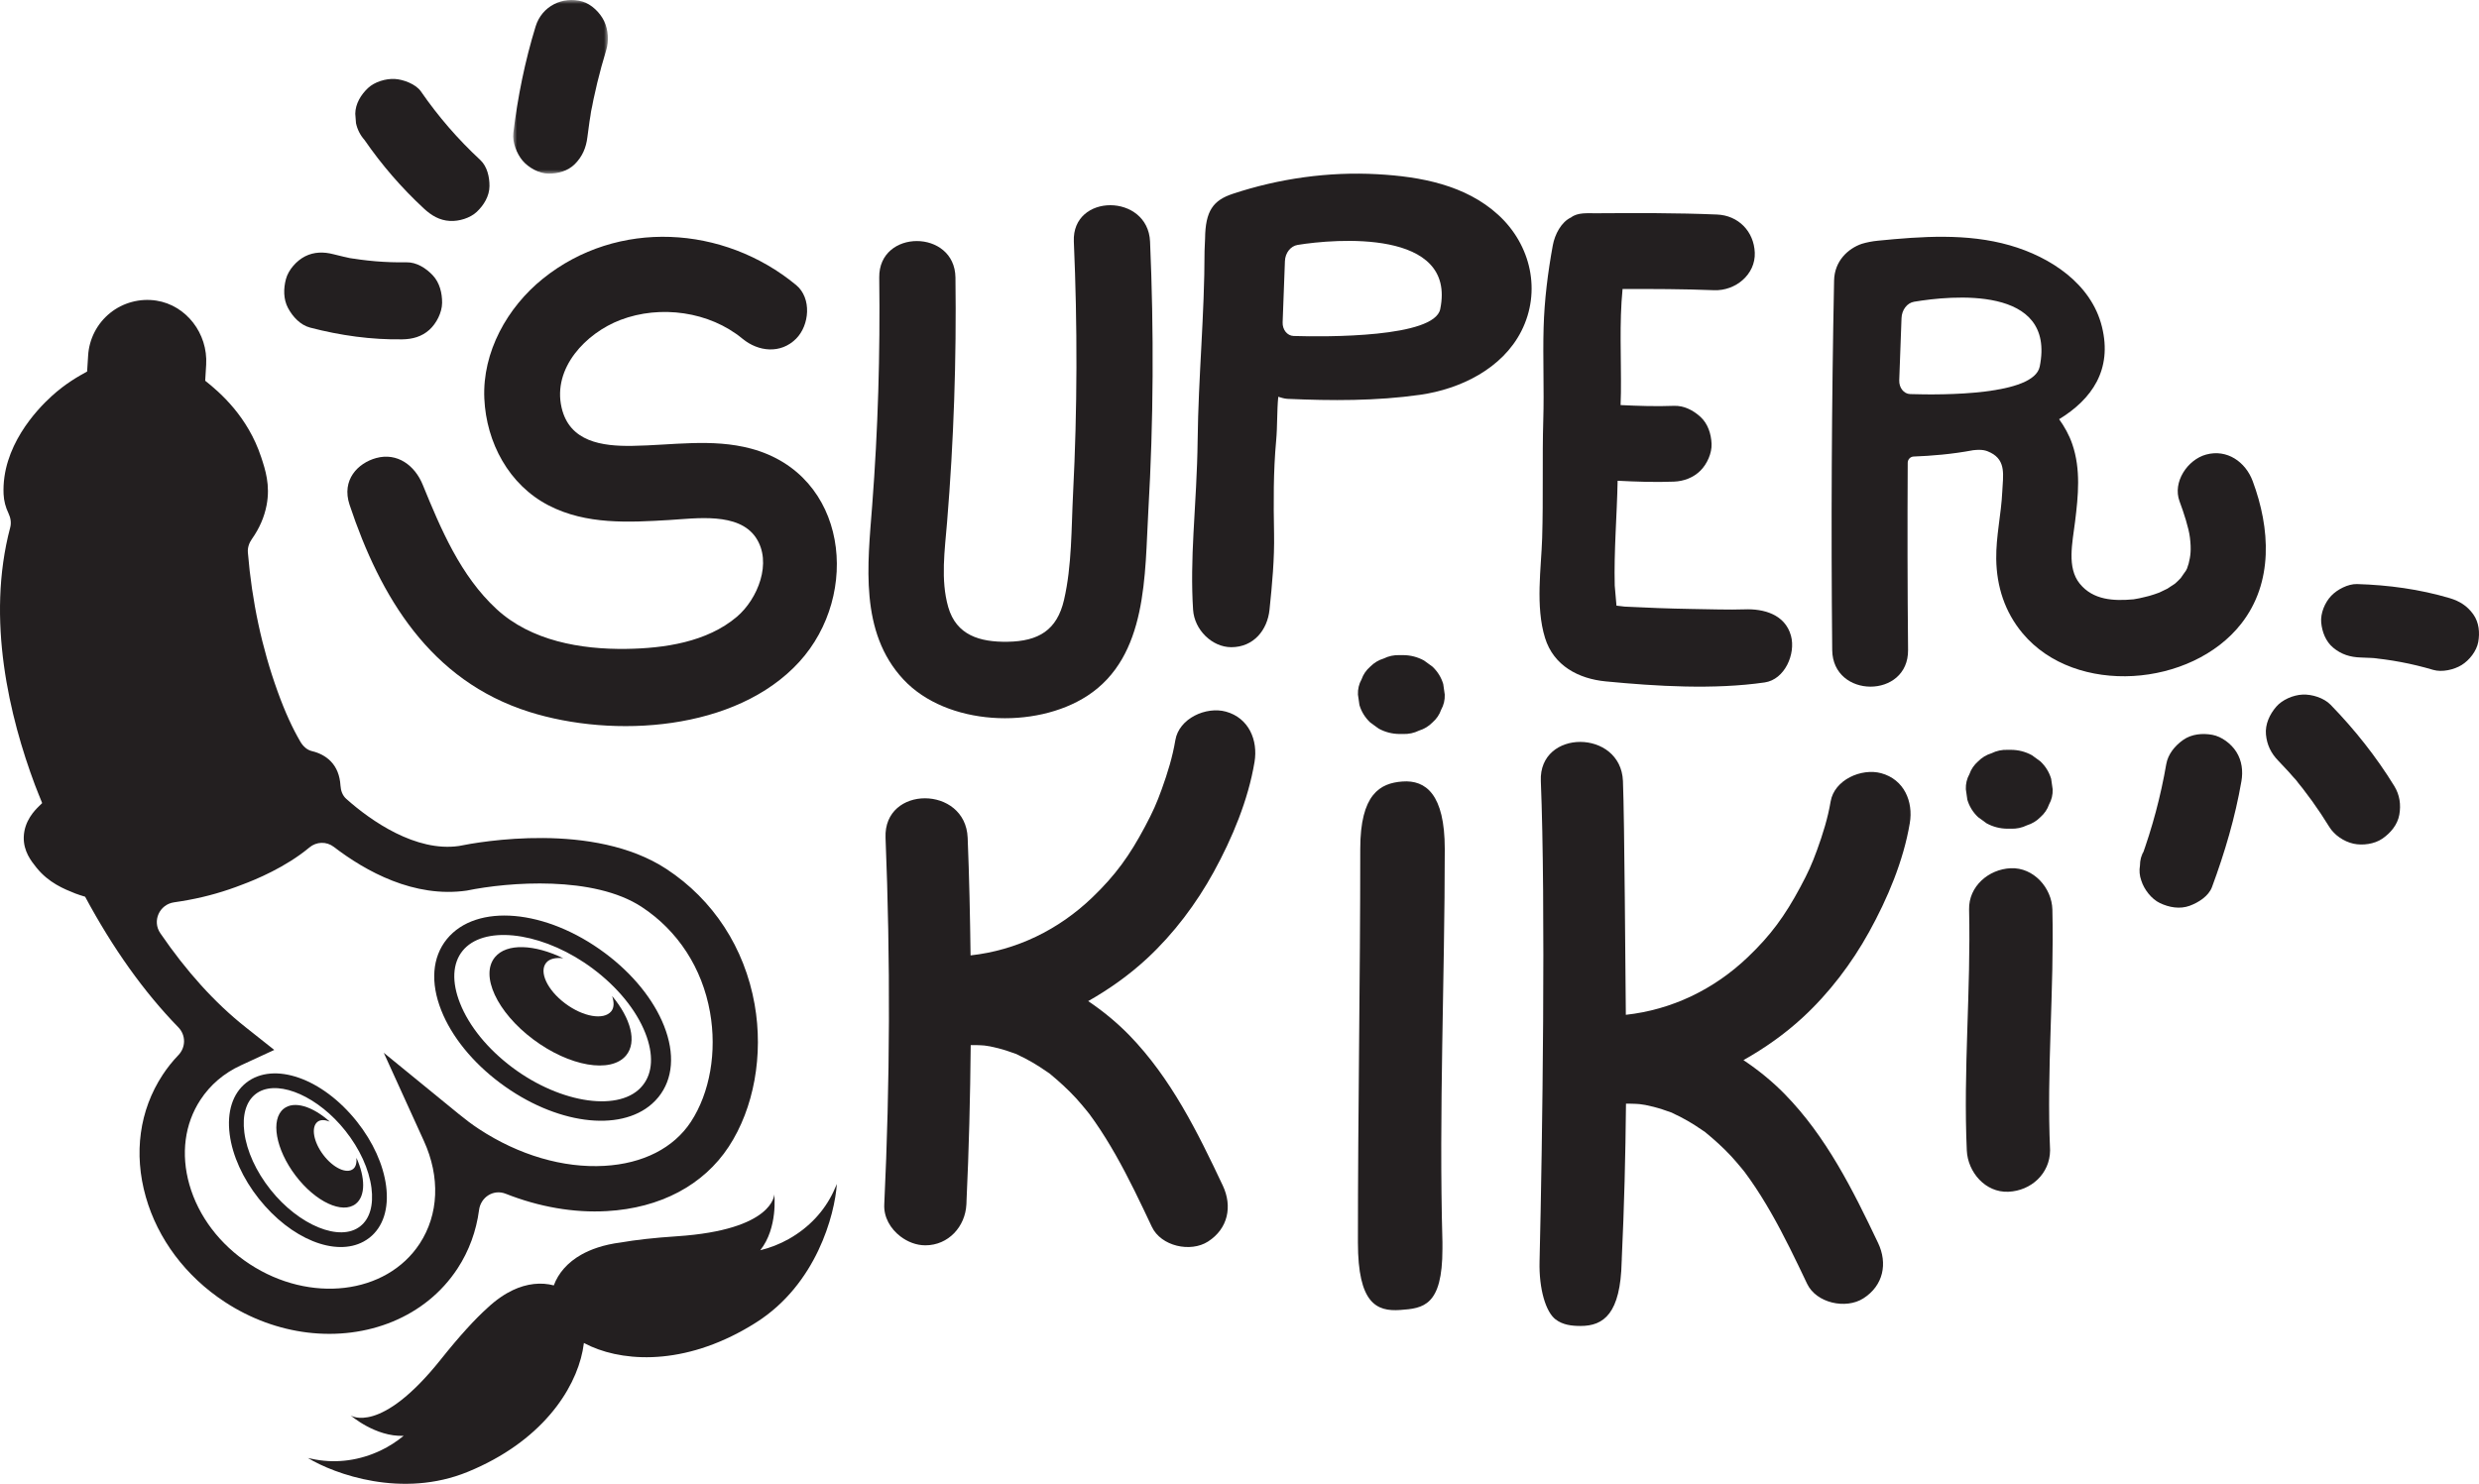 <?xml version="1.0" encoding="UTF-8"?>
<svg width="314px" height="188px" viewBox="0 0 314 188" version="1.1" xmlns="http://www.w3.org/2000/svg" xmlns:xlink="http://www.w3.org/1999/xlink">
    <title>Group 48</title>
    <defs>
        <polygon id="path-1" points="0 0 12 0 12 22 0 22"></polygon>
    </defs>
    <g id="Home" stroke="none" stroke-width="1" fill="none" fill-rule="evenodd">
        <g id="Page_attente" transform="translate(-643, -122)">
            <g id="Group-48" transform="translate(643, 122)">
                <path d="M95.582,127.242 C94.311,120.083 90.348,113.996 84.419,110.106 C75.219,104.067 60.761,106.643 58.129,107.187 C52.685,107.972 46.992,104.019 43.854,101.211 C43.381,100.788 43.167,100.175 43.127,99.54 C43.049,98.266 42.646,97.224 41.884,96.447 C41.217,95.769 40.361,95.365 39.525,95.171 C38.88,95.023 38.373,94.537 38.04,93.964 C37.07,92.296 36.132,90.299 35.159,87.596 C33.17,82.089 31.905,76.173 31.397,70.001 C31.346,69.394 31.551,68.796 31.903,68.298 C32.854,66.953 33.481,65.516 33.77,64.001 C34.251,61.466 33.603,59.502 33.083,57.925 C31.39,52.789 27.897,49.75 25.992,48.239 L26.114,46.199 C26.346,42.238 23.577,38.675 19.814,38.089 C17.729,37.764 15.578,38.338 13.938,39.662 C12.299,40.986 11.284,42.954 11.162,45.059 L11.035,47.071 C9.945,47.671 8.32,48.572 6.553,50.182 C4.628,51.925 0.183,56.628 0.454,62.615 C0.492,63.444 0.698,64.248 1.069,65.021 C1.341,65.592 1.454,66.222 1.292,66.835 C-1.802,78.515 1.23,90.915 4.422,99.442 C4.718,100.233 5.035,100.979 5.341,101.749 C5.171,101.911 5.016,102.067 4.88,102.204 C4.434,102.645 3.078,103.99 3.01,106.032 C2.953,107.86 3.96,109.108 4.623,109.935 C6.168,111.855 8.115,112.635 9.538,113.204 C9.942,113.364 10.366,113.483 10.782,113.614 C14.297,120.16 18.239,125.694 22.587,130.157 C23.552,131.149 23.554,132.683 22.595,133.683 C21.853,134.456 21.183,135.296 20.594,136.194 L20.593,136.197 C17.661,140.665 16.905,146.152 18.469,151.648 C19.985,156.989 23.534,161.713 28.46,164.947 C31.756,167.111 35.355,168.39 38.918,168.828 C46.483,169.757 53.898,166.905 57.949,160.725 C59.417,158.486 60.329,155.959 60.678,153.311 C60.893,151.67 62.509,150.639 64.048,151.246 C68.276,152.917 72.668,153.689 76.876,153.447 C83.624,153.065 89.105,150.166 92.307,145.283 C95.497,140.417 96.722,133.671 95.582,127.242 M87.511,142.135 C85.331,145.455 81.439,147.44 76.551,147.714 C71.337,148.013 65.701,146.352 60.67,143.049 C59.765,142.457 58.93,141.815 58.119,141.154 L48.609,133.386 L53.695,144.566 C55.777,149.137 55.578,153.879 53.154,157.577 C48.926,164.02 39.265,165.177 31.606,160.149 C27.835,157.67 25.127,154.095 23.985,150.078 C22.886,146.212 23.385,142.4 25.388,139.347 C26.638,137.442 28.359,135.973 30.507,134.981 L34.74,133.025 L31.082,130.127 C27.19,127.043 23.597,123.051 20.302,118.232 C19.246,116.686 20.198,114.587 22.05,114.325 C22.793,114.221 23.417,114.109 23.898,114.021 C26.208,113.596 28.507,112.935 30.707,112.071 C32.333,111.471 36.195,109.877 39.188,107.375 C40.083,106.626 41.354,106.588 42.281,107.298 C46.33,110.403 52.453,113.795 59.112,112.84 C64.488,111.736 75.209,110.924 81.273,114.903 C85.867,117.919 88.943,122.657 89.933,128.245 C90.827,133.268 89.918,138.461 87.511,142.135" id="Fill-1" fill="#231F20"></path>
                <path d="M31.202,137.169 C29.47,138.529 28.721,140.858 29.093,143.726 C29.443,146.419 30.755,149.316 32.784,151.876 C36.862,157.013 42.49,159.248 46.058,157.306 C46.313,157.167 46.562,157.003 46.798,156.821 C48.53,155.46 49.279,153.131 48.907,150.264 C48.557,147.57 47.247,144.676 45.216,142.116 C40.843,136.603 34.681,134.459 31.202,137.169 M45.638,155.361 C43.081,157.407 37.852,155.254 34.255,150.72 C32.431,148.419 31.257,145.85 30.95,143.486 C30.666,141.29 31.165,139.568 32.362,138.629 C32.507,138.515 32.661,138.414 32.823,138.325 C35.52,136.858 40.351,138.993 43.747,143.272 C45.569,145.57 46.743,148.14 47.051,150.506 C47.334,152.699 46.835,154.423 45.638,155.361" id="Fill-3" fill="#231F20"></path>
                <path d="M40.212,142.14 C40.592,141.836 41.158,141.867 41.767,142.108 C39.599,140.172 37.247,139.426 35.933,140.478 C34.241,141.83 34.914,145.622 37.437,148.948 C39.961,152.273 43.378,153.872 45.071,152.519 C46.321,151.52 46.272,149.188 45.149,146.699 C45.192,147.3 45.091,147.821 44.737,148.103 C43.899,148.773 42.207,147.981 40.958,146.335 C39.708,144.688 39.374,142.81 40.212,142.14" id="Fill-5" fill="#231F20"></path>
                <path d="M76.658,120.778 C69.144,115.161 60.334,114.411 56.601,118.983 C54.745,121.272 54.494,124.481 55.893,128.015 C57.207,131.333 59.854,134.601 63.345,137.211 C70.349,142.444 78.484,143.482 82.576,139.861 C82.871,139.601 83.147,139.312 83.4,139.004 C85.254,136.713 85.506,133.505 84.108,129.971 C82.793,126.651 80.148,123.386 76.658,120.778 M81.407,137.517 C78.682,140.946 71.098,139.884 64.918,135.266 C61.783,132.922 59.42,130.025 58.269,127.11 C57.198,124.406 57.312,122.05 58.594,120.469 C58.748,120.277 58.92,120.099 59.106,119.934 C62.201,117.197 69.25,118.364 75.085,122.723 C78.217,125.065 80.581,127.961 81.735,130.877 C82.803,133.58 82.689,135.937 81.407,137.517" id="Fill-7" fill="#231F20"></path>
                <path d="M77.414,128.142 C76.464,129.288 73.854,128.836 71.583,127.132 C69.311,125.429 68.24,123.119 69.19,121.974 C69.619,121.454 70.416,121.305 71.342,121.411 C67.7,119.643 64.188,119.471 62.699,121.268 C60.781,123.58 62.945,128.243 67.531,131.683 C72.117,135.122 77.387,136.035 79.305,133.722 C80.72,132.014 79.898,129.024 77.532,126.193 C77.785,126.954 77.813,127.66 77.414,128.142" id="Fill-9" fill="#231F20"></path>
                <path d="M183,107.563 C183,100.618 180.585,98.806 177.647,99.016 C174.803,99.218 172.295,100.618 172.295,107.563 C172.295,124.176 172,140.822 172,157.428 C172,165.158 174.372,166.188 177.353,165.975 C180.275,165.767 182.705,165.481 182.705,158.238 L182.705,157.375 L182.705,157.361 C182.245,140.783 183,124.154 183,107.563" id="Fill-11" fill="#231F20"></path>
                <path d="M173.556,91.534 C173.914,91.794 174.272,92.055 174.629,92.315 C175.457,92.767 176.349,92.994 177.307,92.997 L177.694,92.997 C178.424,93.023 179.105,92.879 179.737,92.568 C180.394,92.366 180.963,92.021 181.443,91.534 C181.961,91.082 182.326,90.545 182.54,89.925 C182.872,89.329 183.024,88.688 182.997,88 C182.934,87.557 182.871,87.115 182.807,86.672 C182.555,85.825 182.101,85.09 181.443,84.466 C181.086,84.206 180.727,83.946 180.369,83.685 C179.543,83.233 178.65,83.006 177.694,83.003 L177.307,83.003 C176.576,82.977 175.896,83.121 175.263,83.434 C174.605,83.634 174.037,83.979 173.556,84.466 C173.039,84.92 172.673,85.455 172.46,86.075 C172.128,86.671 171.975,87.312 172.003,88 C172.066,88.443 172.129,88.886 172.192,89.328 C172.444,90.175 172.898,90.91 173.556,91.534" id="Fill-13" fill="#231F20"></path>
                <path d="M259.962,115.237 C259.896,112.503 257.582,109.876 254.688,110.005 C251.885,110.129 249.343,112.305 249.413,115.237 C249.653,125.406 248.665,135.6 249.123,145.763 C249.246,148.493 251.46,151.126 254.397,150.995 C257.277,150.867 259.645,148.696 259.671,145.763 C259.673,145.752 259.673,145.741 259.673,145.73 C259.673,145.726 259.671,145.723 259.671,145.719 C259.218,135.572 260.202,125.392 259.962,115.237" id="Fill-15" fill="#231F20"></path>
                <path d="M250.556,103.534 C250.914,103.794 251.272,104.055 251.629,104.315 C252.456,104.767 253.349,104.994 254.307,104.997 L254.692,104.997 C255.423,105.023 256.105,104.879 256.737,104.568 C257.394,104.366 257.963,104.021 258.443,103.534 C258.96,103.08 259.326,102.545 259.54,101.925 C259.872,101.329 260.024,100.688 259.997,100 C259.934,99.557 259.87,99.115 259.807,98.672 C259.555,97.825 259.101,97.09 258.443,96.466 C258.085,96.206 257.727,95.946 257.369,95.685 C256.543,95.233 255.65,95.006 254.692,95.003 L254.307,95.003 C253.576,94.977 252.896,95.121 252.263,95.434 C251.605,95.634 251.036,95.979 250.556,96.466 C250.039,96.92 249.673,97.455 249.459,98.075 C249.128,98.671 248.975,99.312 249.003,100 C249.066,100.443 249.129,100.886 249.192,101.328 C249.444,102.175 249.898,102.91 250.556,103.534" id="Fill-17" fill="#231F20"></path>
                <path d="M236.735,118.1 C239.079,113.866 241.103,109.069 241.904,104.285 C242.363,101.551 241.18,98.753 238.272,97.964 C235.784,97.289 232.336,98.8 231.875,101.554 C231.522,103.653 230.881,105.704 230.152,107.704 C229.504,109.48 229.04,110.523 228.023,112.417 C226.081,116.036 224.313,118.478 221.39,121.267 C217.082,125.382 211.726,127.943 205.935,128.577 C205.874,123.651 205.768,103.879 205.569,98.956 C205.299,92.365 194.897,92.331 195.166,98.956 C195.791,114.298 195.376,144.492 195.006,159.843 C194.922,163.304 195.787,166.224 197.045,167.176 C197.954,167.866 199.065,168 200.206,168 C203.139,168 205.263,166.434 205.407,159.843 C205.41,159.746 205.418,159.649 205.422,159.55 C205.423,159.538 205.419,159.527 205.419,159.515 C205.729,152.959 205.892,146.399 205.954,139.838 C206.379,139.835 206.803,139.837 207.228,139.86 C207.286,139.863 207.498,139.879 207.696,139.893 C207.893,139.927 208.377,139.994 208.396,139.998 C208.746,140.066 209.094,140.146 209.44,140.234 C210.203,140.429 210.945,140.68 211.685,140.947 C211.723,140.961 211.737,140.965 211.768,140.976 C211.788,140.989 211.797,140.995 211.832,141.015 C212.146,141.186 212.483,141.322 212.802,141.487 C213.445,141.819 214.073,142.18 214.682,142.567 C215.05,142.8 215.405,143.05 215.768,143.292 C215.877,143.364 215.882,143.364 215.931,143.394 C215.937,143.399 215.929,143.394 215.937,143.401 C217.117,144.369 218.245,145.378 219.283,146.496 C219.733,146.981 220.154,147.491 220.581,147.996 C220.608,148.035 220.916,148.405 220.991,148.504 C221.223,148.818 221.453,149.135 221.678,149.455 C222.623,150.802 223.493,152.198 224.31,153.625 C225.992,156.559 227.448,159.612 228.9,162.663 C230.061,165.102 233.801,165.918 236.016,164.507 C238.556,162.888 239.124,160.085 237.882,157.476 C234.686,150.763 231.327,143.993 226.042,138.603 C224.472,137.003 222.711,135.571 220.833,134.317 C223.532,132.802 226.073,131.007 228.333,128.922 C231.687,125.828 234.537,122.071 236.735,118.1" id="Fill-19" fill="#231F20"></path>
                <path d="M153.735,110.479 C156.079,106.206 158.103,101.367 158.904,96.54 C159.363,93.781 158.18,90.958 155.272,90.161 C152.784,89.48 149.336,91.005 148.874,93.783 C148.522,95.901 147.881,97.971 147.152,99.989 C146.504,101.783 146.04,102.833 145.023,104.744 C143.081,108.396 141.312,110.86 138.39,113.674 C134.082,117.826 128.726,120.41 122.935,121.049 C122.873,116.08 122.768,111.111 122.568,106.144 C122.299,99.494 111.896,99.46 112.166,106.144 C112.791,121.626 112.737,137.121 112.005,152.597 C111.924,154.22 112.787,155.687 114.045,156.649 C114.954,157.344 116.064,157.782 117.206,157.782 C120.139,157.782 122.268,155.406 122.407,152.597 C122.412,152.499 122.417,152.401 122.421,152.301 C122.423,152.29 122.419,152.278 122.419,152.266 C122.729,145.651 122.892,139.032 122.953,132.412 C123.378,132.408 123.802,132.411 124.228,132.435 C124.286,132.437 124.497,132.453 124.696,132.467 C124.893,132.501 125.376,132.57 125.396,132.574 C125.746,132.642 126.094,132.723 126.439,132.812 C127.203,133.008 127.945,133.261 128.685,133.531 C128.723,133.545 128.736,133.549 128.768,133.56 C128.788,133.573 128.797,133.58 128.831,133.599 C129.146,133.772 129.483,133.91 129.802,134.076 C130.444,134.411 131.073,134.775 131.682,135.166 C132.05,135.4 132.405,135.653 132.768,135.897 C132.877,135.97 132.882,135.97 132.931,136 C132.937,136.007 132.929,136 132.937,136.007 C134.117,136.984 135.244,138.002 136.283,139.129 C136.733,139.619 137.154,140.134 137.581,140.644 C137.61,140.683 137.916,141.056 137.991,141.156 C138.223,141.473 138.453,141.792 138.678,142.116 C139.623,143.474 140.493,144.884 141.31,146.323 C142.992,149.283 144.448,152.364 145.9,155.442 C147.061,157.904 150.801,158.726 153.016,157.302 C155.556,155.669 156.124,152.841 154.882,150.208 C151.686,143.435 148.327,136.604 143.042,131.165 C141.471,129.552 139.711,128.108 137.833,126.842 C140.532,125.313 143.073,123.501 145.333,121.398 C148.687,118.276 151.537,114.486 153.735,110.479" id="Fill-21" fill="#231F20"></path>
                <path d="M95.145,56.844 C90.191,55.512 85.09,56.424 80.063,56.493 C76.264,56.547 72.129,55.991 71.131,51.634 C69.982,46.614 74.215,42.204 78.592,40.534 C83.629,38.613 89.853,39.452 94.046,42.916 C96.046,44.567 98.879,44.876 100.836,42.916 C102.535,41.213 102.847,37.771 100.836,36.111 C91.671,28.54 78.223,27.699 68.768,35.307 C64.268,38.93 61.081,44.595 61.347,50.497 C61.598,56.077 64.46,61.45 69.521,64.051 C74.279,66.495 79.629,66.19 84.8,65.884 C88.147,65.685 93.537,64.87 95.729,68.096 C97.876,71.255 95.964,75.91 93.34,78.141 C89.55,81.364 84.125,82.148 79.32,82.215 C73.573,82.295 67.271,81.207 62.894,77.17 C58.332,72.96 55.843,67.045 53.537,61.399 C52.555,58.997 50.346,57.291 47.631,58.039 C45.362,58.664 43.22,60.78 44.278,63.958 C48.164,75.619 54.497,86.236 67.024,90.193 C77.7,93.565 93.225,92.628 101.23,83.868 C109.074,75.286 107.378,60.135 95.145,56.844" id="Fill-23" fill="#231F20"></path>
                <path d="M145.671,30.611 C145.404,24.479 135.749,24.447 136.017,30.611 C136.479,41.233 136.463,51.869 135.921,62.487 C135.694,66.929 135.781,71.654 134.774,76.004 C133.886,79.834 131.564,81.253 127.615,81.312 C124.108,81.365 121.133,80.489 120.107,76.915 C119.122,73.48 119.671,69.673 119.959,66.173 C120.81,55.856 121.157,45.51 121.022,35.161 C120.94,29.01 111.287,28.993 111.368,35.161 C111.494,44.796 111.213,54.43 110.475,64.04 C109.904,71.498 108.838,80.091 114.432,86.09 C119.923,91.977 131.135,92.446 137.722,88.163 C145.413,83.161 144.99,72.726 145.455,64.683 C146.112,53.336 146.164,41.965 145.671,30.611" id="Fill-25" fill="#231F20"></path>
                <path d="M226.854,80.559 C226.099,77.799 223.329,77.115 220.981,77.205 C219.103,77.277 216.317,77.186 214.203,77.154 C211.397,77.109 208.593,77 205.79,76.859 C205.587,76.848 205.141,76.767 204.749,76.737 C204.672,75.716 204.536,74.427 204.529,74.198 C204.418,69.764 204.812,65.332 204.895,60.911 C207.269,61.031 209.645,61.116 212.022,61.023 C213.275,60.975 214.498,60.522 215.396,59.618 C216.224,58.785 216.848,57.419 216.794,56.222 C216.74,54.98 216.334,53.692 215.396,52.826 C214.483,51.984 213.295,51.37 212.022,51.42 C209.769,51.507 207.518,51.431 205.269,51.323 C205.278,50.798 205.308,50.269 205.313,49.745 C205.362,45.282 205.093,41 205.52,36.619 C209.381,36.606 213.242,36.616 217.102,36.769 C219.842,36.878 222.38,34.76 222.267,32.005 C222.156,29.302 220.175,27.295 217.492,27.181 C212.372,26.967 207.247,26.988 202.124,27.02 C201.067,27.027 199.836,26.898 198.999,27.548 C197.753,28.124 196.938,29.702 196.684,31.085 C196.054,34.524 195.618,38.01 195.52,41.509 C195.411,45.427 195.598,49.279 195.477,53.24 C195.336,57.902 195.49,63.145 195.336,68.167 C195.219,71.957 194.461,76.813 195.702,80.828 C196.79,84.35 199.948,86.004 203.391,86.334 C209.848,86.956 217.087,87.394 223.52,86.466 C226.075,86.098 227.474,82.833 226.854,80.559" id="Fill-27" fill="#231F20"></path>
                <path d="M303.266,99.587 C300.986,95.875 298.244,92.421 295.204,89.294 C294.354,88.42 292.842,87.948 291.647,88.005 C290.475,88.061 289.089,88.642 288.316,89.541 C287.485,90.507 286.894,91.768 287.016,93.07 C287.138,94.363 287.651,95.433 288.565,96.373 C289.485,97.319 290.37,98.297 291.22,99.306 C290.954,98.989 290.688,98.671 290.423,98.355 C292.116,100.378 293.657,102.519 295.036,104.764 C295.678,105.811 296.89,106.626 298.087,106.892 C299.253,107.151 300.762,106.946 301.76,106.257 C302.796,105.543 303.68,104.5 303.906,103.231 C304.134,101.955 303.957,100.711 303.266,99.587" id="Fill-29" fill="#231F20"></path>
                <path d="M280.182,112.386 C281.799,108.011 283.112,103.579 283.908,98.974 C284.128,97.694 283.969,96.382 283.266,95.266 C282.625,94.246 281.409,93.314 280.212,93.1 C278.968,92.878 277.601,92.998 276.533,93.746 C275.499,94.472 274.609,95.536 274.386,96.826 C273.683,100.897 272.617,104.891 271.2,108.767 C271.35,108.355 271.501,107.943 271.652,107.53 C271.624,107.607 271.595,107.685 271.566,107.762 C271.226,108.355 271.057,108.986 271.057,109.657 C270.944,110.303 271,110.94 271.225,111.568 C271.582,112.695 272.504,113.9 273.582,114.417 C274.737,114.972 276.119,115.219 277.357,114.76 C278.458,114.352 279.752,113.55 280.182,112.386" id="Fill-31" fill="#231F20"></path>
                <path d="M310.282,75.783 C306.478,74.655 302.526,74.119 298.555,74.001 C297.412,73.967 296.043,74.69 295.288,75.482 C294.479,76.328 293.902,77.71 294.014,78.881 C294.126,80.059 294.582,81.272 295.533,82.064 C296.555,82.912 297.677,83.265 299.021,83.305 C299.771,83.328 300.519,83.368 301.265,83.429 C300.84,83.394 300.413,83.357 299.988,83.322 C302.773,83.56 305.52,84.079 308.195,84.872 C309.314,85.204 310.839,84.853 311.798,84.26 C312.789,83.648 313.695,82.487 313.903,81.345 C314.119,80.158 314.003,78.852 313.275,77.834 C312.52,76.776 311.551,76.159 310.282,75.783" id="Fill-33" fill="#231F20"></path>
                <path d="M46.172,17.737 C48.345,20.891 50.861,23.798 53.681,26.413 C54.63,27.293 55.658,27.926 57.003,27.995 C58.144,28.053 59.55,27.633 60.388,26.844 C61.289,25.996 61.988,24.845 62,23.584 C62.011,22.435 61.714,21.085 60.827,20.263 C58.007,17.648 55.491,14.74 53.318,11.587 C52.678,10.657 51.081,10.061 49.997,10.005 C48.855,9.947 47.449,10.367 46.612,11.156 C45.711,12.004 45.012,13.155 45,14.416 C45.03,14.813 45.061,15.208 45.092,15.605 C45.264,16.407 45.624,17.118 46.172,17.737" id="Fill-35" fill="#231F20"></path>
                <g id="Group-39" transform="translate(65, 0)">
                    <mask id="mask-2" fill="white">
                        <use xlink:href="#path-1"></use>
                    </mask>
                    <g id="Clip-38"></g>
                    <path d="M2.844,3.346 C1.494,7.738 0.574,12.277 0.021,16.852 C-0.119,18.018 0.458,19.48 1.18,20.339 C1.95,21.253 3.278,21.988 4.464,22 C5.657,22.01 6.925,21.678 7.81,20.791 C8.759,19.841 9.238,18.731 9.403,17.369 C9.562,16.054 9.756,14.747 9.986,13.445 C9.912,13.861 9.839,14.277 9.765,14.694 C10.271,11.873 10.945,9.092 11.784,6.359 C12.146,5.185 12.049,3.785 11.524,2.679 C11.006,1.588 9.904,0.522 8.761,0.193 C6.312,-0.51 3.648,0.734 2.844,3.346" id="Fill-37" fill="#231F20" mask="url(#mask-2)"></path>
                </g>
                <path d="M39.288,41.51 C43.107,42.505 47.047,43.062 50.99,42.994 C52.242,42.973 53.418,42.657 54.384,41.788 C55.273,40.988 55.988,39.607 56,38.372 C56.01,37.131 55.686,35.812 54.823,34.891 C53.97,33.98 52.768,33.211 51.493,33.234 C48.871,33.278 46.255,33.06 43.675,32.58 C44.079,32.657 44.485,32.733 44.889,32.81 C43.994,32.64 43.103,32.439 42.221,32.208 C41.011,31.893 39.782,31.9 38.639,32.48 C37.578,33.019 36.54,34.166 36.22,35.355 C35.898,36.554 35.884,37.91 36.485,39.03 C37.08,40.14 38.048,41.187 39.288,41.51" id="Fill-40" fill="#231F20"></path>
                <path d="M285.336,60.958 C284.431,58.523 282.086,56.864 279.426,57.596 C277.09,58.239 275.159,61.07 276.07,63.518 C276.598,64.933 277.237,66.893 277.383,68.094 C277.579,69.691 277.455,70.47 277.224,71.4 C277.164,71.616 277.089,71.825 277.016,72.036 C276.985,72.094 276.965,72.126 276.884,72.294 C276.796,72.445 276.268,73.136 276.223,73.239 C275.986,73.493 275.737,73.735 275.474,73.963 C275.346,74.025 274.665,74.507 274.536,74.581 C274.409,74.653 273.629,75.005 273.499,75.081 C273.075,75.237 272.647,75.385 272.212,75.507 C271.806,75.618 271.398,75.699 270.989,75.799 C270.749,75.849 270.506,75.892 270.263,75.932 C270.236,75.935 270.248,75.934 270.219,75.936 C267.748,76.159 265.13,76.05 263.426,73.946 C261.772,71.906 262.507,68.763 262.837,66.084 C263.241,62.814 263.58,59.464 262.486,56.275 C262.086,55.106 261.499,54.07 260.817,53.113 C264.949,50.589 267.582,46.861 266.243,41.41 C264.897,35.93 259.674,32.543 254.567,31.081 C249.141,29.527 243.401,29.951 237.866,30.496 C237.139,30.568 236.47,30.697 235.811,30.895 C234.1,31.489 232.362,33.047 232.313,35.545 C232.002,51.145 231.923,66.748 232.075,82.35 C232.134,88.542 241.744,88.558 241.684,82.35 C241.606,74.448 241.596,66.545 241.638,58.642 C241.64,58.208 241.966,57.858 242.398,57.842 C244.56,57.762 247.211,57.557 249.941,57.04 C251.095,56.915 251.574,57.063 252.148,57.354 C254.14,58.365 253.708,60.262 253.616,62.287 C253.485,65.14 252.812,67.952 252.851,70.816 C252.897,74.317 253.942,77.552 256.196,80.244 C262.903,88.255 277.586,87.053 283.875,79.034 C287.995,73.78 287.559,66.933 285.336,60.958 M258.358,46.449 C257.618,50.102 246.066,50.061 241.947,49.93 C241.141,49.904 240.531,49.123 240.565,48.177 L240.854,40.307 C240.892,39.26 241.561,38.38 242.448,38.231 C247.07,37.458 260.459,36.073 258.358,46.449" id="Fill-42" fill="#231F20"></path>
                <path d="M189.773,27.222 C185.618,23.425 179.934,22.376 174.45,22.072 C168.291,21.73 161.985,22.619 156.147,24.557 C153.688,25.373 152.672,26.682 152.639,30.259 C152.639,30.747 152.573,31.267 152.573,31.815 C152.572,39.883 151.788,47.78 151.698,55.799 C151.651,59.812 151.387,63.542 151.171,67.578 C150.999,70.797 150.916,74.109 151.121,77.254 C151.289,79.815 153.535,82 155.961,82 C158.798,82 160.536,79.815 160.802,77.254 C161.135,74.039 161.436,70.839 161.378,67.618 C161.306,63.679 161.282,59.745 161.643,55.823 C161.813,53.981 161.732,52.114 161.909,50.273 C162.294,50.377 162.663,50.516 163.088,50.534 C168.664,50.783 174.334,50.809 179.868,50.022 C184.999,49.294 190.291,46.694 192.696,41.959 C195.249,36.933 193.938,31.03 189.773,27.222 M182.422,39.173 C181.676,42.774 168.006,42.699 163.857,42.569 C163.045,42.543 162.429,41.772 162.464,40.84 L162.754,33.079 C162.793,32.047 163.467,31.178 164.36,31.032 C169.017,30.269 184.539,28.941 182.422,39.173" id="Fill-44" fill="#231F20"></path>
                <path d="M105.939,150.15 C105.826,150.422 105.71,150.685 105.59,150.94 C104.416,153.461 102.453,155.549 99.916,156.979 C98.769,157.624 97.548,158.1 96.297,158.407 C98.563,155.562 98.074,151.326 98.074,151.326 C98.074,151.326 98.047,155.824 85.737,156.637 C82.808,156.831 80.486,157.099 78.658,157.418 C76.423,157.699 74.786,158.314 73.625,158.968 C71.908,159.934 70.714,161.309 70.146,162.86 C68.547,162.432 66.73,162.618 64.951,163.464 C63.994,163.919 62.886,164.634 61.714,165.738 C60.182,167.119 58.257,169.205 55.824,172.254 C48.148,181.875 44.419,179.338 44.419,179.338 C44.419,179.338 47.552,182.071 51.13,181.918 C50.246,182.639 49.279,183.271 48.23,183.77 C45.598,185.021 42.754,185.422 40.008,184.934 C39.729,184.884 39.446,184.827 39.158,184.764 C39.105,184.753 39.051,184.741 39,184.729 C42.389,186.772 50.947,189.901 59.275,186.473 C59.828,186.246 60.375,186.002 60.903,185.752 C69.625,181.608 73.36,175.016 73.948,170.23 L73.957,170.152 L74.026,170.19 C78.298,172.456 85.861,173.191 94.273,168.455 C94.782,168.168 95.296,167.861 95.8,167.541 C103.397,162.714 105.735,153.936 106,150 C105.98,150.049 105.961,150.099 105.939,150.15" id="Fill-46" fill="#231F20"></path>
            </g>
        </g>
    </g>
</svg>